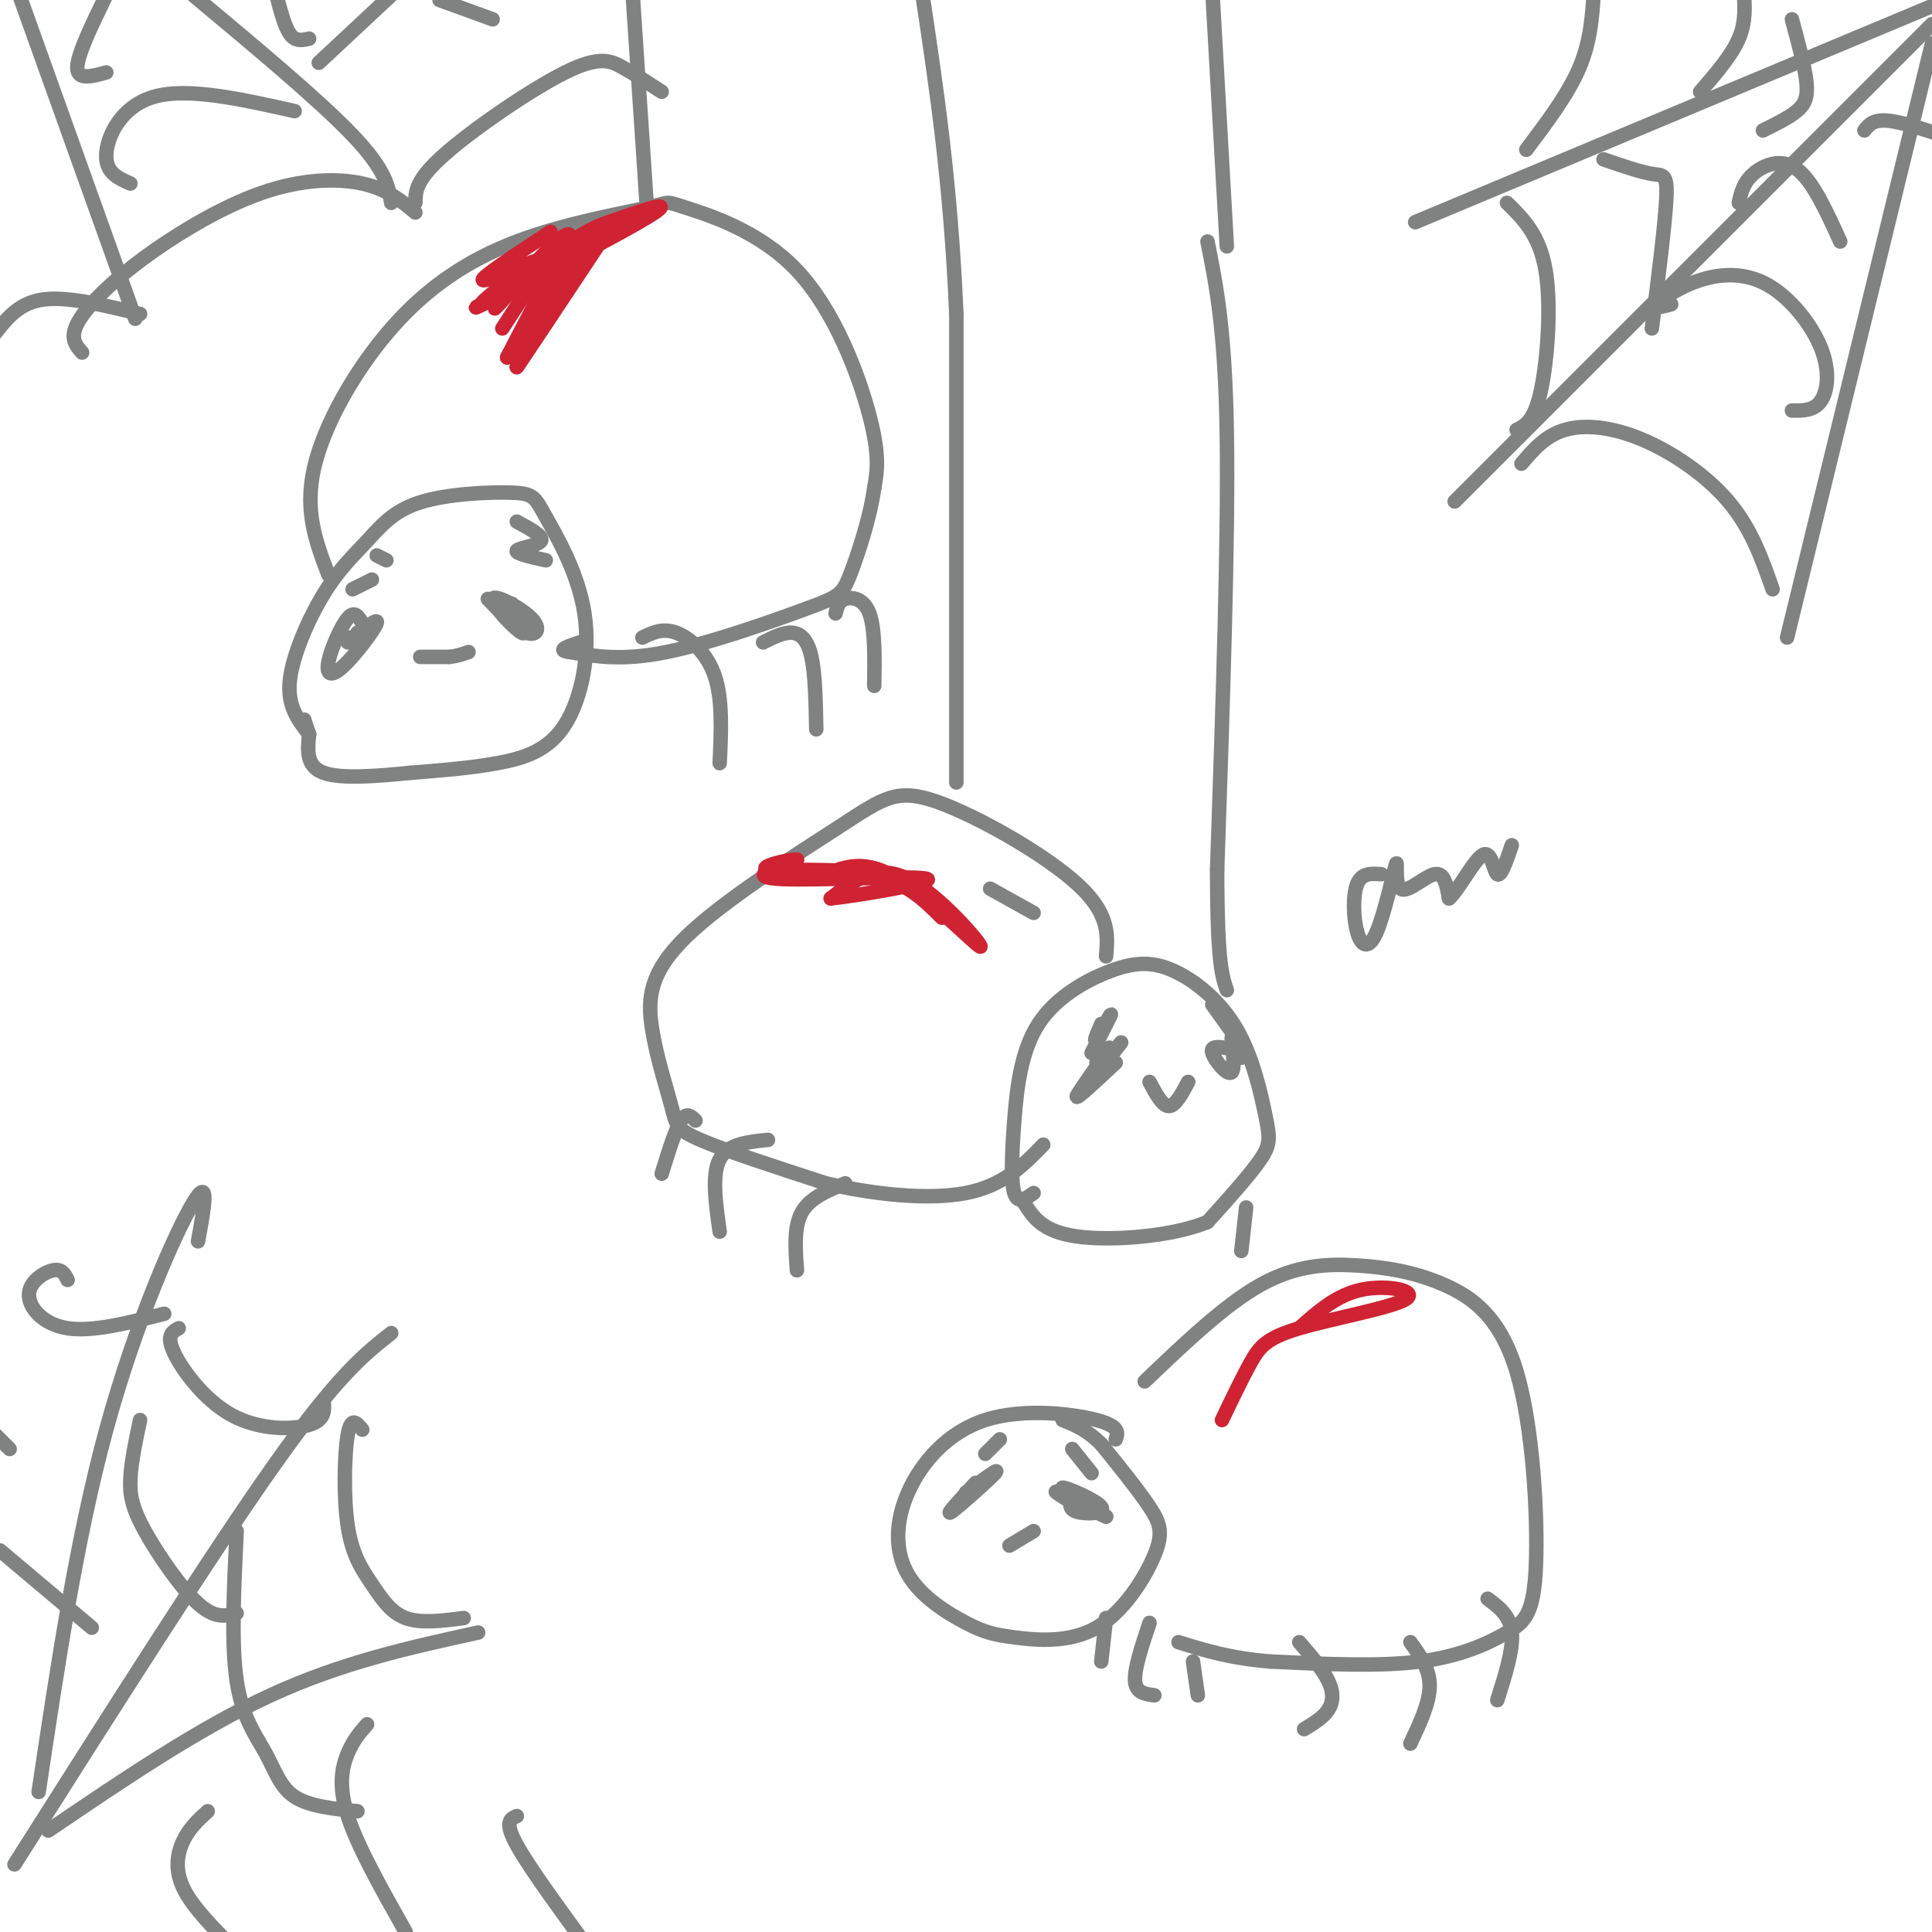 <svg viewBox='0 0 400 400' version='1.1' xmlns='http://www.w3.org/2000/svg' xmlns:xlink='http://www.w3.org/1999/xlink'><g fill='none' stroke='#808282' stroke-width='3' stroke-linecap='round' stroke-linejoin='round'><path d='M64,152c-2.261,-2.884 -4.522,-5.769 -4,-11c0.522,-5.231 3.827,-12.809 7,-18c3.173,-5.191 6.212,-7.996 9,-11c2.788,-3.004 5.323,-6.209 11,-8c5.677,-1.791 14.495,-2.169 19,-2c4.505,0.169 4.696,0.885 7,5c2.304,4.115 6.721,11.629 8,20c1.279,8.371 -0.579,17.600 -4,23c-3.421,5.400 -8.406,6.971 -14,8c-5.594,1.029 -11.797,1.514 -18,2'/><path d='M85,160c-6.667,0.667 -14.333,1.333 -18,0c-3.667,-1.333 -3.333,-4.667 -3,-8'/><path d='M64,152c-0.667,-1.833 -0.833,-2.417 -1,-3'/><path d='M68,119c-2.504,-6.507 -5.008,-13.014 -3,-22c2.008,-8.986 8.529,-20.452 16,-29c7.471,-8.548 15.891,-14.177 26,-18c10.109,-3.823 21.908,-5.839 27,-7c5.092,-1.161 3.478,-1.466 8,0c4.522,1.466 15.179,4.702 23,13c7.821,8.298 12.806,21.656 15,30c2.194,8.344 1.597,11.672 1,15'/><path d='M181,101c-0.831,6.116 -3.408,13.907 -5,18c-1.592,4.093 -2.198,4.486 -9,7c-6.802,2.514 -19.801,7.147 -29,9c-9.199,1.853 -14.600,0.927 -20,0'/><path d='M118,135c-3.000,-0.333 -0.500,-1.167 2,-2'/><path d='M214,247c-1.639,1.177 -3.278,2.354 -4,0c-0.722,-2.354 -0.525,-8.238 0,-15c0.525,-6.762 1.380,-14.403 5,-20c3.620,-5.597 10.004,-9.151 15,-11c4.996,-1.849 8.604,-1.993 13,0c4.396,1.993 9.580,6.122 13,12c3.420,5.878 5.075,13.506 6,18c0.925,4.494 1.122,5.856 -1,9c-2.122,3.144 -6.561,8.072 -11,13'/><path d='M250,253c-7.222,3.000 -19.778,4.000 -27,3c-7.222,-1.000 -9.111,-4.000 -11,-7'/><path d='M229,198c0.384,-4.417 0.768,-8.834 -6,-15c-6.768,-6.166 -20.689,-14.081 -29,-17c-8.311,-2.919 -11.012,-0.841 -20,5c-8.988,5.841 -24.262,15.443 -32,23c-7.738,7.557 -7.940,13.067 -7,19c0.940,5.933 3.022,12.290 4,16c0.978,3.710 0.851,4.774 6,7c5.149,2.226 15.575,5.613 26,9'/><path d='M171,245c9.778,2.289 21.222,3.511 29,2c7.778,-1.511 11.889,-5.756 16,-10'/><path d='M134,44c0.000,0.000 -3.000,-45.000 -3,-45'/><path d='M198,162c0.000,0.000 0.000,-97.000 0,-97'/><path d='M198,65c-1.167,-27.167 -4.083,-46.583 -7,-66'/><path d='M231,298c0.451,-1.353 0.902,-2.707 -4,-4c-4.902,-1.293 -15.158,-2.526 -23,0c-7.842,2.526 -13.272,8.812 -16,15c-2.728,6.188 -2.754,12.278 0,17c2.754,4.722 8.289,8.076 12,10c3.711,1.924 5.596,2.419 10,3c4.404,0.581 11.325,1.249 17,-2c5.675,-3.249 10.105,-10.413 12,-15c1.895,-4.587 1.256,-6.596 -1,-10c-2.256,-3.404 -6.128,-8.202 -10,-13'/><path d='M228,299c-3.000,-3.000 -5.500,-4.000 -8,-5'/><path d='M237,286c8.313,-7.945 16.627,-15.890 24,-20c7.373,-4.110 13.807,-4.384 20,-4c6.193,0.384 12.145,1.428 18,4c5.855,2.572 11.613,6.673 15,18c3.387,11.327 4.403,29.882 4,40c-0.403,10.118 -2.224,11.801 -6,14c-3.776,2.199 -9.507,4.914 -18,6c-8.493,1.086 -19.746,0.543 -31,0'/><path d='M263,344c-8.333,-0.667 -13.667,-2.333 -19,-4'/><path d='M250,50c1.833,9.167 3.667,18.333 4,40c0.333,21.667 -0.833,55.833 -2,90'/><path d='M252,180c0.000,19.167 1.000,22.083 2,25'/><path d='M257,259c0.000,0.000 1.000,-9.000 1,-9'/><path d='M254,51c0.000,0.000 -3.000,-53.000 -3,-53'/><path d='M75,131c0.000,0.000 -1.000,0.000 -1,0'/><path d='M74,132c0.000,0.000 -2.000,0.000 -2,0'/><path d='M75,129c-0.789,-1.333 -1.579,-2.667 -3,-1c-1.421,1.667 -3.474,6.333 -4,9c-0.526,2.667 0.474,3.333 3,1c2.526,-2.333 6.579,-7.667 7,-9c0.421,-1.333 -2.789,1.333 -6,4'/><path d='M101,124c2.974,3.112 5.949,6.223 8,7c2.051,0.777 3.179,-0.781 1,-3c-2.179,-2.219 -7.663,-5.097 -8,-4c-0.337,1.097 4.475,6.171 6,7c1.525,0.829 -0.238,-2.585 -2,-6'/><path d='M87,136c0.000,0.000 6.000,0.000 6,0'/><path d='M93,136c1.667,-0.167 2.833,-0.583 4,-1'/><path d='M205,184c0.000,0.000 9.000,5.000 9,5'/><path d='M227,220c1.845,-2.256 3.690,-4.512 2,-2c-1.690,2.512 -6.917,9.792 -6,9c0.917,-0.792 7.976,-9.655 9,-11c1.024,-1.345 -3.988,4.827 -9,11'/><path d='M223,227c-0.167,0.667 3.917,-3.167 8,-7'/><path d='M254,217c-1.732,-0.262 -3.464,-0.524 -3,1c0.464,1.524 3.125,4.833 4,4c0.875,-0.833 -0.036,-5.810 0,-7c0.036,-1.190 1.018,1.405 2,4'/><path d='M238,224c1.333,2.500 2.667,5.000 4,5c1.333,0.000 2.667,-2.500 4,-5'/><path d='M222,310c-0.435,1.226 -0.869,2.452 1,3c1.869,0.548 6.042,0.417 5,-1c-1.042,-1.417 -7.298,-4.119 -8,-4c-0.702,0.119 4.149,3.060 9,6'/><path d='M229,314c-1.089,-0.356 -8.311,-4.244 -10,-5c-1.689,-0.756 2.156,1.622 6,4'/><path d='M202,307c-3.244,3.511 -6.489,7.022 -5,6c1.489,-1.022 7.711,-6.578 9,-8c1.289,-1.422 -2.356,1.289 -6,4'/><path d='M209,320c0.000,0.000 5.000,-3.000 5,-3'/><path d='M222,300c0.000,0.000 4.000,5.000 4,5'/><path d='M207,298c0.000,0.000 -3.000,3.000 -3,3'/><path d='M228,212c-0.844,2.000 -1.689,4.000 -1,3c0.689,-1.000 2.911,-5.000 3,-5c0.089,0.000 -1.956,4.000 -4,8'/><path d='M251,208c0.000,0.000 5.000,7.000 5,7'/><path d='M77,120c0.000,0.000 -4.000,2.000 -4,2'/><path d='M107,108c2.800,1.511 5.600,3.022 5,4c-0.600,0.978 -4.600,1.422 -5,2c-0.400,0.578 2.800,1.289 6,2'/><path d='M78,115c0.000,0.000 2.000,1.000 2,1'/></g>
<g fill='none' stroke='#cf2233' stroke-width='3' stroke-linecap='round' stroke-linejoin='round'><path d='M116,54c-10.711,5.822 -21.422,11.644 -16,9c5.422,-2.644 26.978,-13.756 34,-18c7.022,-4.244 -0.489,-1.622 -8,1'/><path d='M126,46c-3.200,1.044 -7.200,3.156 -11,7c-3.800,3.844 -7.400,9.422 -11,15'/><path d='M127,46c-10.222,15.400 -20.444,30.800 -20,30c0.444,-0.800 11.556,-17.800 15,-24c3.444,-6.200 -0.778,-1.600 -5,3'/><path d='M117,55c-3.560,6.476 -9.958,21.167 -10,21c-0.042,-0.167 6.274,-15.190 7,-18c0.726,-2.810 -4.137,6.595 -9,16'/><path d='M105,74c2.417,-3.988 12.958,-21.958 13,-25c0.042,-3.042 -10.417,8.845 -14,13c-3.583,4.155 -0.292,0.577 3,-3'/><path d='M107,59c2.857,-2.393 8.500,-6.875 7,-6c-1.500,0.875 -10.143,7.107 -13,9c-2.857,1.893 0.071,-0.554 3,-3'/><path d='M104,59c2.869,-1.952 8.542,-5.333 7,-5c-1.542,0.333 -10.298,4.381 -11,4c-0.702,-0.381 6.649,-5.190 14,-10'/><path d='M171,181c4.065,-1.601 8.131,-3.202 15,1c6.869,4.202 16.542,14.208 17,14c0.458,-0.208 -8.298,-10.631 -15,-14c-6.702,-3.369 -11.351,0.315 -16,4'/><path d='M172,186c3.869,-0.333 21.542,-3.167 20,-4c-1.542,-0.833 -22.298,0.333 -30,0c-7.702,-0.333 -2.351,-2.167 3,-4'/><path d='M165,178c-1.964,-0.119 -8.375,1.583 -6,2c2.375,0.417 13.536,-0.452 21,1c7.464,1.452 11.232,5.226 15,9'/><path d='M253,294c2.121,-4.432 4.242,-8.864 6,-12c1.758,-3.136 3.152,-4.974 10,-7c6.848,-2.026 19.152,-4.238 22,-6c2.848,-1.762 -3.758,-3.075 -9,-2c-5.242,1.075 -9.121,4.537 -13,8'/></g>
<g fill='none' stroke='#808282' stroke-width='3' stroke-linecap='round' stroke-linejoin='round'><path d='M133,132c2.089,-1.022 4.178,-2.044 7,-1c2.822,1.044 6.378,4.156 8,9c1.622,4.844 1.311,11.422 1,18'/><path d='M158,133c2.111,-1.067 4.222,-2.133 6,-2c1.778,0.133 3.222,1.467 4,5c0.778,3.533 0.889,9.267 1,15'/><path d='M173,127c0.311,-1.267 0.622,-2.533 2,-3c1.378,-0.467 3.822,-0.133 5,3c1.178,3.133 1.089,9.067 1,15'/><path d='M175,245c-3.667,1.500 -7.333,3.000 -9,6c-1.667,3.000 -1.333,7.500 -1,12'/><path d='M159,236c-4.167,0.417 -8.333,0.833 -10,4c-1.667,3.167 -0.833,9.083 0,15'/><path d='M144,232c-0.917,-0.917 -1.833,-1.833 -3,0c-1.167,1.833 -2.583,6.417 -4,11'/><path d='M269,340c2.422,2.800 4.844,5.600 6,8c1.156,2.400 1.044,4.400 0,6c-1.044,1.600 -3.022,2.800 -5,4'/><path d='M292,340c2.000,2.750 4.000,5.500 4,9c0.000,3.500 -2.000,7.750 -4,12'/><path d='M308,331c2.333,1.750 4.667,3.500 5,7c0.333,3.500 -1.333,8.750 -3,14'/><path d='M400,5c-38.167,38.167 -76.333,76.333 -91,91c-14.667,14.667 -5.833,5.833 3,-3'/><path d='M403,0c0.000,0.000 -110.000,46.000 -110,46'/><path d='M400,9c0.000,0.000 -30.000,123.000 -30,123'/><path d='M315,96c2.476,-2.905 4.952,-5.810 9,-7c4.048,-1.190 9.667,-0.667 16,2c6.333,2.667 13.381,7.476 18,13c4.619,5.524 6.810,11.762 9,18'/><path d='M314,89c1.822,-0.911 3.644,-1.822 5,-8c1.356,-6.178 2.244,-17.622 1,-25c-1.244,-7.378 -4.622,-10.689 -8,-14'/><path d='M316,31c4.333,-5.750 8.667,-11.500 11,-17c2.333,-5.500 2.667,-10.750 3,-16'/><path d='M342,68c1.378,-10.911 2.756,-21.822 3,-27c0.244,-5.178 -0.644,-4.622 -3,-5c-2.356,-0.378 -6.178,-1.689 -10,-3'/><path d='M352,19c3.250,-3.750 6.500,-7.500 8,-11c1.500,-3.500 1.250,-6.750 1,-10'/><path d='M365,27c2.667,-1.311 5.333,-2.622 7,-4c1.667,-1.378 2.333,-2.822 2,-6c-0.333,-3.178 -1.667,-8.089 -3,-13'/><path d='M229,335c0.000,0.000 -1.000,9.000 -1,9'/><path d='M238,336c-1.583,4.750 -3.167,9.500 -3,12c0.167,2.500 2.083,2.750 4,3'/><path d='M247,344c0.000,0.000 1.000,7.000 1,7'/><path d='M346,63c-1.949,0.514 -3.898,1.027 -3,0c0.898,-1.027 4.644,-3.596 9,-5c4.356,-1.404 9.322,-1.644 14,1c4.678,2.644 9.067,8.174 11,13c1.933,4.826 1.409,8.950 0,11c-1.409,2.050 -3.705,2.025 -6,2'/><path d='M360,42c0.467,-2.089 0.933,-4.178 3,-6c2.067,-1.822 5.733,-3.378 9,-1c3.267,2.378 6.133,8.689 9,15'/><path d='M386,27c0.917,-1.167 1.833,-2.333 5,-2c3.167,0.333 8.583,2.167 14,4'/><path d='M137,19c-2.732,-1.780 -5.464,-3.560 -8,-5c-2.536,-1.440 -4.875,-2.542 -12,1c-7.125,3.542 -19.036,11.726 -25,17c-5.964,5.274 -5.982,7.637 -6,10'/><path d='M86,44c-2.923,-2.432 -5.847,-4.864 -11,-6c-5.153,-1.136 -12.536,-0.974 -21,2c-8.464,2.974 -18.010,8.762 -25,14c-6.990,5.238 -11.426,9.925 -13,13c-1.574,3.075 -0.287,4.537 1,6'/><path d='M29,65c-7.500,-1.833 -15.000,-3.667 -20,-3c-5.000,0.667 -7.500,3.833 -10,7'/><path d='M28,66c0.000,0.000 -24.000,-67.000 -24,-67'/><path d='M81,42c-0.583,-3.417 -1.167,-6.833 -8,-14c-6.833,-7.167 -19.917,-18.083 -33,-29'/><path d='M27,38c-2.578,-1.133 -5.156,-2.267 -5,-6c0.156,-3.733 3.044,-10.067 10,-12c6.956,-1.933 17.978,0.533 29,3'/><path d='M66,13c0.000,0.000 15.000,-14.000 15,-14'/><path d='M91,0c0.000,0.000 11.000,4.000 11,4'/><path d='M64,8c-1.417,0.333 -2.833,0.667 -4,-1c-1.167,-1.667 -2.083,-5.333 -3,-9'/><path d='M22,15c-3.000,0.833 -6.000,1.667 -6,-1c0.000,-2.667 3.000,-8.833 6,-15'/><path d='M3,386c20.500,-32.333 41.000,-64.667 54,-83c13.000,-18.333 18.500,-22.667 24,-27'/><path d='M8,371c3.933,-26.267 7.867,-52.533 14,-75c6.133,-22.467 14.467,-41.133 18,-47c3.533,-5.867 2.267,1.067 1,8'/><path d='M10,379c15.583,-10.583 31.167,-21.167 46,-28c14.833,-6.833 28.917,-9.917 43,-13'/><path d='M75,296c-1.153,-1.421 -2.306,-2.842 -3,1c-0.694,3.842 -0.928,12.947 0,19c0.928,6.053 3.019,9.053 5,12c1.981,2.947 3.852,5.842 7,7c3.148,1.158 7.574,0.579 12,0'/><path d='M37,275c-1.321,0.732 -2.643,1.464 -1,5c1.643,3.536 6.250,9.875 12,13c5.750,3.125 12.643,3.036 16,2c3.357,-1.036 3.179,-3.018 3,-5'/><path d='M14,265c-0.583,-1.185 -1.167,-2.369 -3,-2c-1.833,0.369 -4.917,2.292 -5,5c-0.083,2.708 2.833,6.202 8,7c5.167,0.798 12.583,-1.101 20,-3'/><path d='M49,317c-0.577,11.655 -1.155,23.310 0,31c1.155,7.690 4.042,11.417 6,15c1.958,3.583 2.988,7.024 6,9c3.012,1.976 8.006,2.488 13,3'/><path d='M29,294c-0.905,4.262 -1.810,8.524 -2,12c-0.190,3.476 0.333,6.167 3,11c2.667,4.833 7.476,11.810 11,15c3.524,3.190 5.762,2.595 8,2'/><path d='M2,300c0.000,0.000 -3.000,-3.000 -3,-3'/><path d='M0,321c0.000,0.000 19.000,16.000 19,16'/><path d='M43,375c-1.867,1.711 -3.733,3.422 -5,6c-1.267,2.578 -1.933,6.022 0,10c1.933,3.978 6.467,8.489 11,13'/><path d='M76,357c-1.422,1.622 -2.844,3.244 -4,6c-1.156,2.756 -2.044,6.644 0,13c2.044,6.356 7.022,15.178 12,24'/><path d='M107,376c-1.333,0.583 -2.667,1.167 0,6c2.667,4.833 9.333,13.917 16,23'/><path d='M286,181c-2.026,-0.160 -4.052,-0.320 -5,2c-0.948,2.320 -0.819,7.121 0,10c0.819,2.879 2.327,3.835 4,0c1.673,-3.835 3.510,-12.461 4,-14c0.490,-1.539 -0.368,4.009 1,5c1.368,0.991 4.962,-2.574 7,-3c2.038,-0.426 2.519,2.287 3,5'/><path d='M300,186c1.905,-1.571 5.167,-8.000 7,-9c1.833,-1.000 2.238,3.429 3,4c0.762,0.571 1.881,-2.714 3,-6'/></g>
</svg>